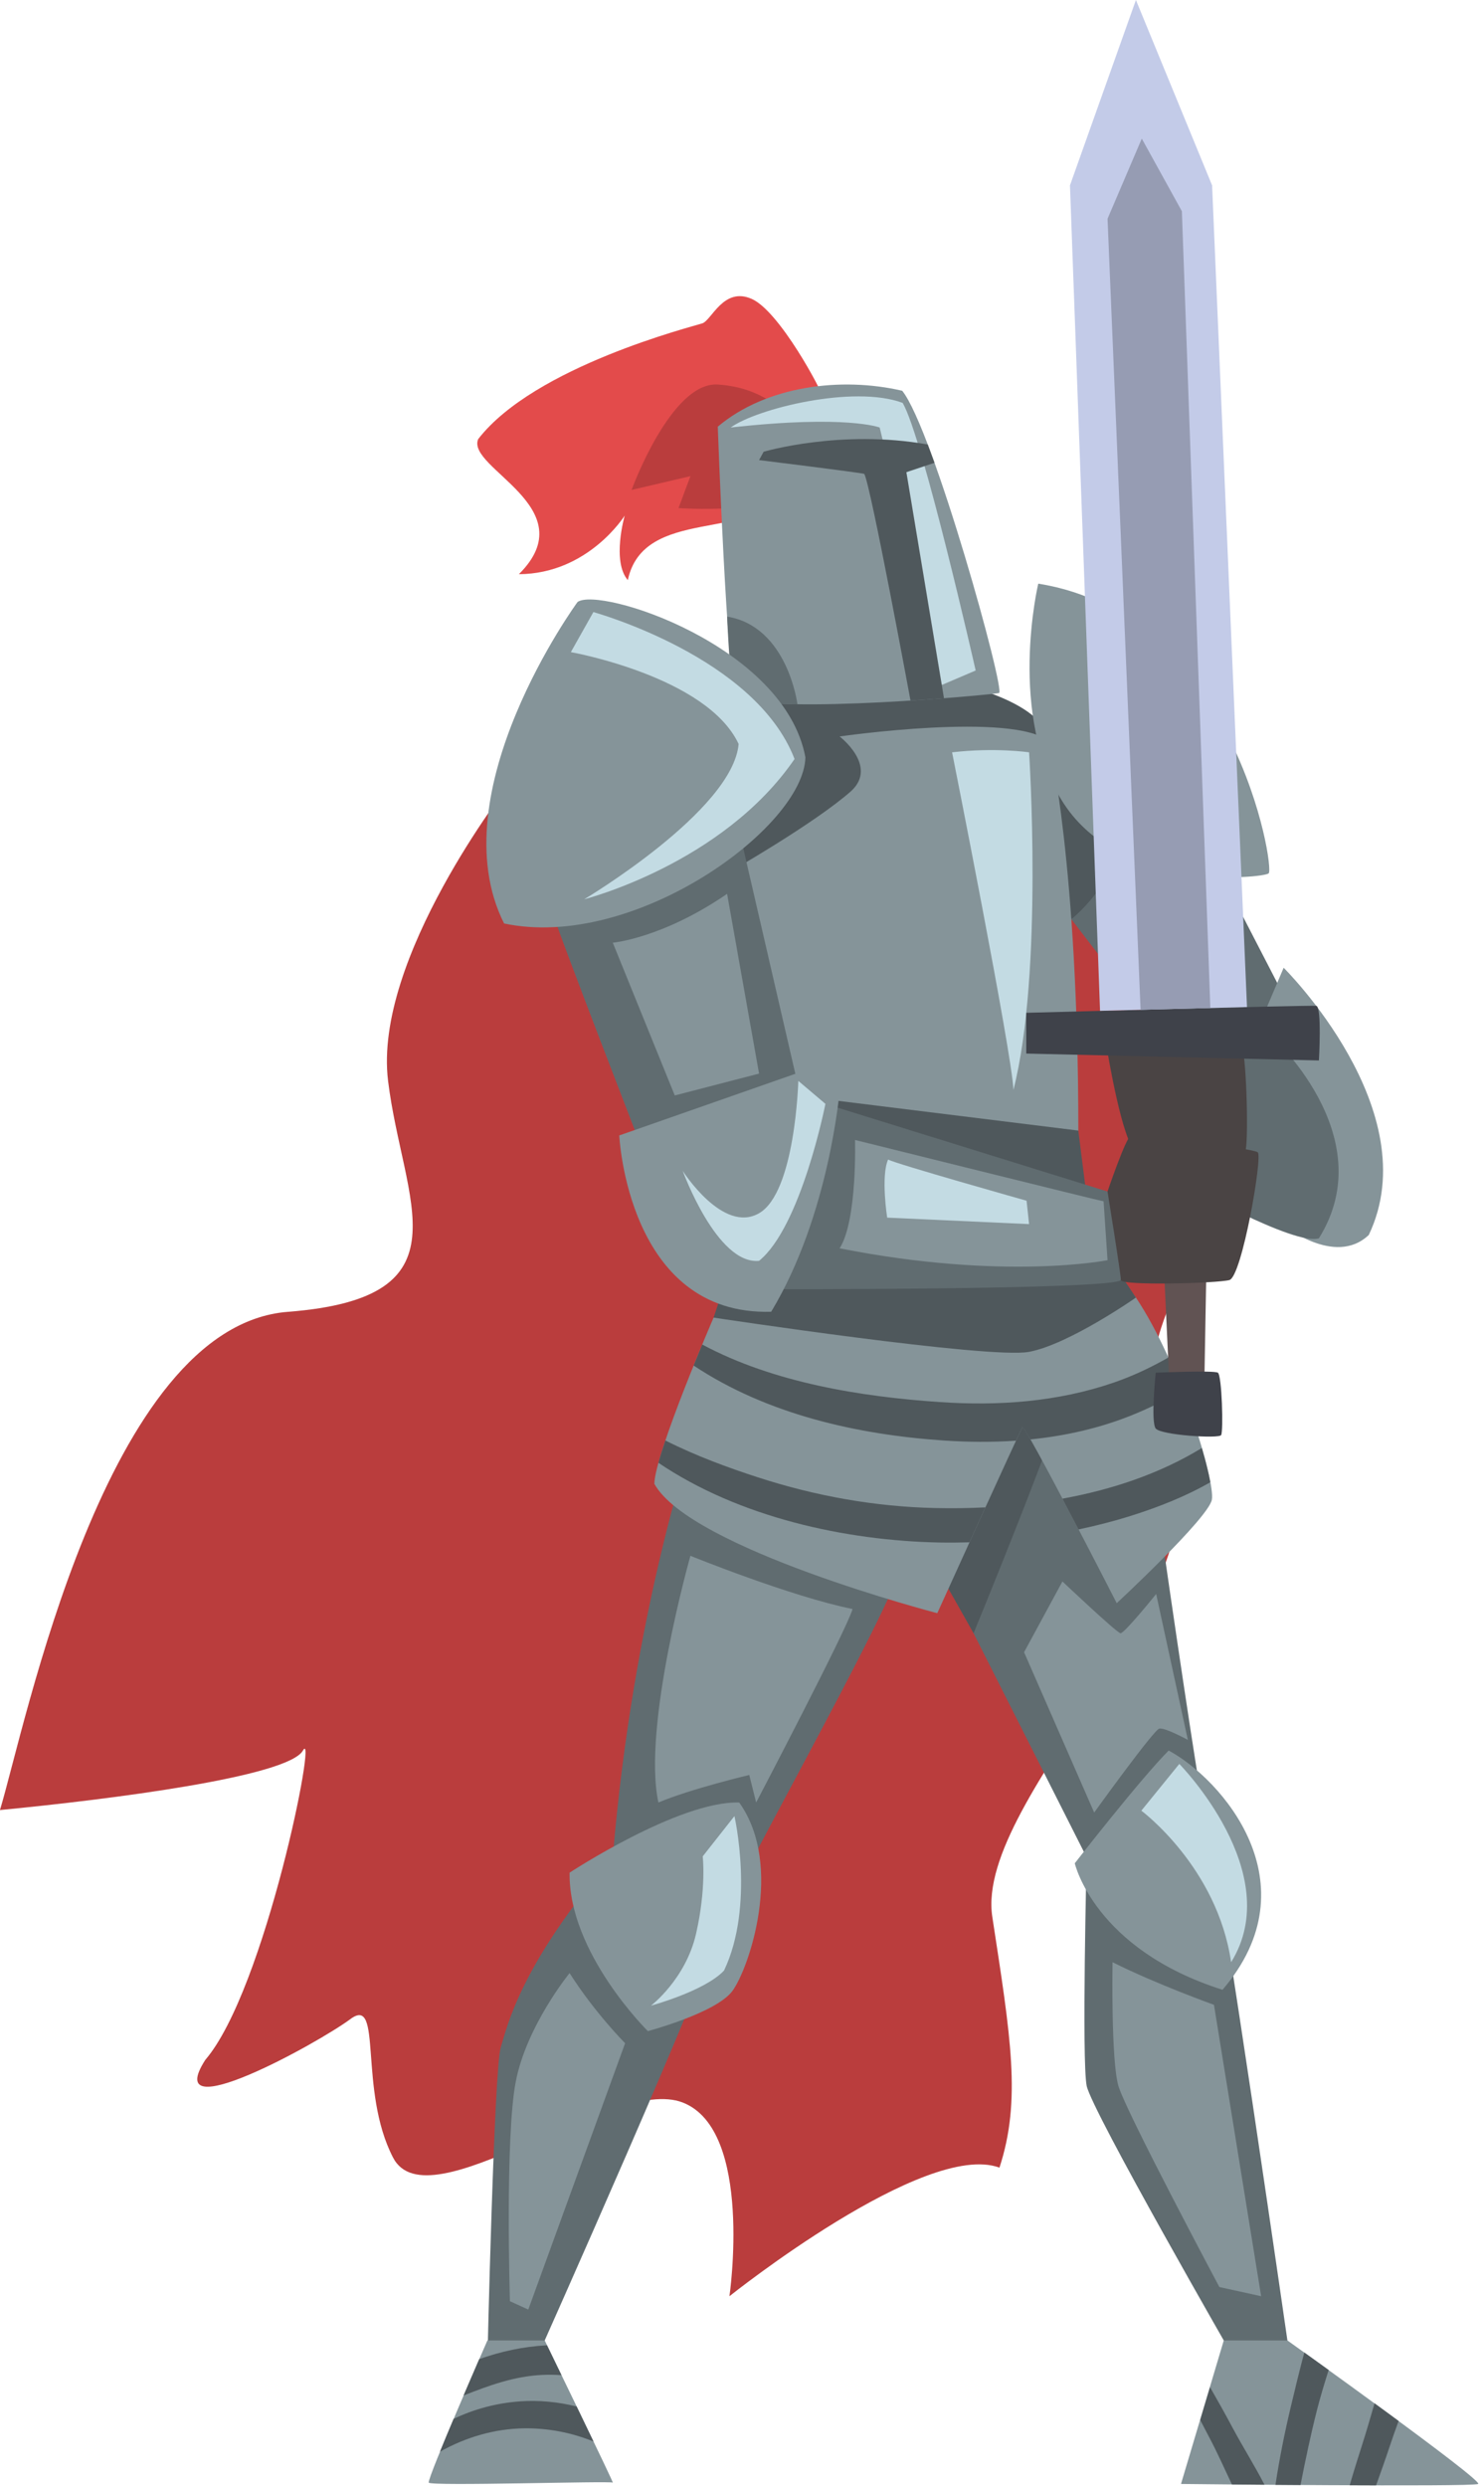 <?xml version="1.0" encoding="UTF-8"?><svg xmlns="http://www.w3.org/2000/svg" xmlns:xlink="http://www.w3.org/1999/xlink" height="2401.7" preserveAspectRatio="xMidYMid meet" version="1.0" viewBox="786.0 300.0 1433.6 2401.7" width="1433.6" zoomAndPan="magnify"><g><g><path d="M 1277.488 1057.926 C 1277.488 1057.926 1146.371 1225.645 1160.891 1343.754 C 1175.402 1461.887 1240.711 1553.133 1064.133 1566.762 C 887.551 1580.406 810.145 1968.648 785.957 2047.871 C 892.387 2037.59 1064.133 2015.82 1078.641 1990.418 C 1093.16 1965.02 1042.359 2221.43 984.309 2289.16 C 940.766 2356.891 1093.16 2273.031 1124.602 2249.648 C 1156.051 2226.262 1131.859 2318.18 1165.719 2383.488 C 1199.59 2448.801 1376.984 2303.668 1445.508 2330.281 C 1514.055 2356.891 1490.672 2517.34 1490.672 2517.34 C 1490.672 2517.34 1679.371 2366.559 1751.52 2393.168 C 1772.871 2327.859 1762.297 2266.75 1744.605 2150.961 C 1726.914 2035.168 1977.883 1828.488 1914.293 1701.18 C 1850.703 1573.863 1998.523 1498.613 1966.73 1321.812 C 1934.938 1145.012 1761.785 1002.582 1756.441 985.914 C 1751.094 969.23 1277.488 1057.926 1277.488 1057.926" fill="#ba3d3d"/></g><g><path d="M 1456.066 1687.258 C 1456.066 1687.258 1397.535 1855.164 1377.98 2093.531 C 1289.09 2196.43 1276.184 2256.102 1269.738 2277.062 C 1263.289 2298.031 1256.844 2579.43 1256.844 2579.43 L 1303.602 2579.43 C 1303.602 2579.43 1480.992 2181.922 1475.344 2173.852 C 1469.695 2165.793 1657.082 1837.883 1655.148 1812.633 C 1653.203 1787.383 1679.34 1783.742 1679.34 1783.742 L 1835.754 2093.531 C 1835.754 2093.531 1830.93 2289.961 1835.754 2314.152 C 1840.594 2338.34 1979.289 2579.43 1979.289 2579.43 L 2032.496 2579.43 C 2032.496 2579.43 1961.781 2088.391 1955.211 2080.32 C 1948.641 2072.262 1884.137 1614.41 1883.34 1606.281 C 1882.527 1598.152 1456.066 1687.258 1456.066 1687.258" fill="#606c70"/></g><g><path d="M 1683.375 1802.148 C 1685.793 1804.566 1726.508 1877.164 1726.508 1877.164 C 1726.508 1877.164 1817.141 1656.953 1812.336 1648.113 C 1807.543 1639.273 1703.453 1654.492 1703.453 1654.492 L 1683.375 1802.148" fill="#4f585c"/></g><g><path d="M 1580.57 682.766 C 1580.57 678.766 1539.445 600.754 1512.223 588.652 C 1485.02 576.566 1473.527 609.215 1464.461 612.246 C 1455.391 615.266 1302.391 653.684 1247.969 723.977 C 1235.867 751.93 1351.98 790.109 1287.281 854.473 C 1354.398 854.129 1389.469 797.898 1389.469 797.898 C 1389.469 797.898 1376.777 842.043 1392.5 860.18 C 1407.617 788.832 1514.172 823.086 1544.293 774.914 C 1574.398 726.742 1580.57 682.766 1580.57 682.766" fill="#e34b4b"/></g><g><path d="M 1545.496 700.535 C 1545.496 700.535 1524.527 674.16 1479.387 671.312 C 1434.215 668.48 1396.129 773.098 1396.129 773.098 L 1452.965 759.797 L 1441.48 790.637 C 1441.48 790.637 1535.613 797.285 1553.562 771.281 C 1571.5 745.277 1545.496 700.535 1545.496 700.535" fill="#ba3d3d"/></g><g><path d="M 1955.211 1124.047 L 2051.047 1309.5 L 1960.738 1369.367 L 1812.332 1176.457 L 1793.027 1041.805 L 1955.211 1124.047" fill="#606c70"/></g><g><path d="M 1820.934 1187.637 C 1820.934 1187.637 1882.531 1139.359 1862.363 1081.32 C 1842.219 1023.266 1788.18 1029.719 1788.18 1029.719 L 1820.934 1187.637" fill="#4f585c"/></g><g><path d="M 1990.633 1317.895 L 2026.051 1234.516 C 2026.051 1234.516 2165.535 1372.395 2108.301 1492.535 C 2075.234 1523.969 2024.43 1482.051 2024.43 1482.051 L 1990.633 1317.895" fill="#859499"/></g><g><path d="M 1923.277 1381.465 L 2011.742 1297.984 C 2011.742 1297.984 2122.406 1395.969 2060.113 1495.746 C 2037.133 1503.613 1928.852 1442.543 1928.852 1442.543 L 1923.277 1381.465" fill="#606c70"/></g><g><path d="M 1475.355 1572.344 C 1475.355 1572.344 1418.914 1702.961 1418.098 1732.805 C 1452.777 1795.691 1691.445 1857.777 1691.445 1857.777 C 1691.445 1857.777 1771.262 1681.824 1773.691 1678.289 C 1776.105 1674.754 1864.797 1848.105 1864.797 1848.105 C 1864.797 1848.105 1953.5 1765.859 1956.711 1748.113 C 1959.945 1730.391 1926.891 1618.312 1883.352 1552.996 C 1839.797 1487.68 1475.355 1572.344 1475.355 1572.344" fill="#859499"/></g><g><path d="M 1799.473 1016 C 1799.473 1016 1827.703 1134.531 1827.703 1391.746 C 1755.125 1454.633 1540.895 1391.746 1540.895 1391.746 C 1540.895 1391.746 1457.613 1159.52 1458.41 1103.09 C 1459.219 1046.645 1697.078 904.734 1799.473 1016" fill="#859499"/></g><g><path d="M 1490.664 1526.391 L 1475.344 1572.352 C 1475.344 1572.352 1741.426 1612.676 1780.121 1605.418 C 1818.828 1598.152 1883.336 1553.008 1883.336 1553.008 L 1839.797 1487.695 L 1827.691 1391.746 L 1553.555 1357.824 L 1490.664 1526.391" fill="#4f585c"/></g><g><path d="M 1488.402 1143.406 C 1488.402 1143.406 1573.352 1095.02 1608.602 1063.578 C 1634.18 1039.391 1597.09 1011.168 1597.09 1011.168 C 1597.09 1011.168 1764.801 986.98 1799.473 1016.004 C 1794.641 975.695 1703.312 958.246 1703.312 958.246 L 1490.668 961.453 L 1488.402 1143.406" fill="#4f585c"/></g><g><path d="M 1318.914 1178.078 C 1318.914 1184.527 1414.062 1429.637 1414.062 1429.637 L 1519.289 1544.941 C 1519.289 1544.941 1861.559 1545.742 1868.809 1536.074 C 1876.07 1526.391 1855.914 1450.605 1855.914 1450.605 L 1583.387 1365.945 L 1556.375 1345.789 L 1500.328 1103.086 L 1318.914 1178.078" fill="#606c70"/></g><g><path d="M 1479.391 712.016 C 1479.391 712.016 1488.246 956.328 1497.121 973.258 C 1536.637 990.199 1744.66 970.848 1751.109 969.23 C 1757.559 967.625 1687.398 714.438 1657.57 677.344 C 1598.715 663.641 1526.145 672.512 1479.391 712.016" fill="#859499"/></g><g><path d="M 1728.535 947.461 C 1728.535 947.461 1677.336 721.684 1657.98 689.043 C 1610.391 671.398 1516.875 694.684 1491.891 712.828 C 1603.949 700.328 1635.809 712.828 1635.809 712.828 L 1695.809 961.445 L 1728.535 947.461" fill="#c3dbe3"/></g><g><path d="M 1665.586 976.535 C 1665.586 976.535 1626.926 767.25 1620.879 757.574 C 1614.023 755.977 1519.297 744.281 1519.297 744.281 L 1523.711 736.215 C 1523.711 736.215 1598.473 714.188 1682.246 729.234 C 1682.684 730.367 1688.77 746.902 1688.77 746.902 L 1661.605 755.977 L 1697.926 974.25 L 1665.586 976.535" fill="#4f585c"/></g><g><path d="M 1488.395 895.395 C 1488.395 895.395 1491.883 974.152 1496.312 976.531 C 1500.738 978.906 1556.375 980.172 1556.375 980.172 C 1556.375 980.172 1547.016 905 1488.395 895.395" fill="#606c70"/></g><g><path d="M 1343.922 881.336 C 1343.922 881.336 1209.273 1065.176 1272.965 1191.762 C 1398.75 1218.375 1562.441 1099.043 1564.051 1031.32 C 1543.887 923.27 1364.883 866.02 1343.922 881.336" fill="#859499"/></g><g><path d="M 1359.242 891.023 C 1361.66 891.828 1515.656 934.562 1553.566 1032.934 C 1483.941 1134.477 1350.367 1168.387 1350.367 1168.387 C 1350.367 1168.387 1493.891 1082.93 1499.535 1018.418 C 1468.895 953.102 1337.465 929.723 1337.465 929.723 L 1359.242 891.023" fill="#c3dbe3"/></g><g><path d="M 1570.492 1331.254 L 1384.23 1396.438 C 1384.23 1396.438 1392.309 1570.734 1530.988 1566.703 C 1587.426 1473.168 1597.102 1353.031 1597.102 1353.031 L 1570.492 1331.254" fill="#859499"/></g><g><path d="M 1852.094 1460.066 C 1850.281 1460.066 1612.008 1400.812 1612.008 1400.812 C 1612.008 1400.812 1614.227 1478.82 1597.102 1505.43 C 1755.938 1536.875 1855.918 1516.918 1855.918 1516.918 L 1852.094 1460.066" fill="#859499"/></g><g><path d="M 1488.398 1163.152 L 1519.285 1336.719 L 1437.844 1357.824 L 1377.973 1210.324 C 1377.973 1210.324 1425.855 1206.086 1488.398 1163.152" fill="#859499"/></g><g><path d="M 1557.195 1343.758 L 1583.387 1365.938 C 1583.387 1365.938 1560.008 1484.457 1519.293 1517.52 C 1478.566 1521.543 1445.516 1430.633 1445.516 1430.633 C 1445.516 1430.633 1484.227 1491.723 1519.293 1471.562 C 1554.359 1451.391 1557.195 1343.758 1557.195 1343.758" fill="#c3dbe3"/></g><g><path d="M 1777.699 1459.473 C 1777.699 1459.473 1649.855 1423.457 1643.938 1419.699 C 1636.809 1435.883 1643.043 1475.801 1643.043 1475.801 L 1780.121 1482.059 L 1777.699 1459.473" fill="#c3dbe3"/></g><g><path d="M 1705.75 1026.48 C 1705.75 1026.48 1763.801 1317.953 1765.016 1352.422 C 1794.047 1238.734 1780.141 1026.48 1780.141 1026.48 C 1780.141 1026.48 1747.477 1021.637 1705.75 1026.48" fill="#c3dbe3"/></g><g><path d="M 1689.195 1756.234 C 1630.961 1754.934 1573.598 1744.582 1518.242 1726.613 C 1489.676 1717.359 1458.117 1705.824 1428.766 1690.992 C 1426.121 1698.797 1423.816 1706.121 1422.047 1712.551 C 1500.242 1765.395 1603.016 1787.688 1693.152 1789.531 C 1702.941 1789.723 1712.738 1789.617 1722.535 1789.352 C 1727.559 1778.293 1732.793 1766.832 1737.922 1755.594 C 1721.492 1756.414 1705.18 1756.598 1689.195 1756.234" fill="#4f585c"/></g><g><path d="M 1456.074 1618.621 C 1526.566 1665.492 1613.5 1685.387 1698.305 1691.066 C 1721.266 1692.602 1744.445 1692.781 1767.488 1691.195 C 1771.012 1683.625 1773.258 1678.906 1773.637 1678.363 C 1774.039 1677.758 1776.926 1682.254 1781.387 1689.988 C 1815.297 1686.559 1848.695 1679.094 1880.359 1666.203 C 1894.957 1660.254 1911.703 1652.293 1927.93 1642.512 C 1923.828 1632.008 1919.367 1621.387 1914.625 1610.918 C 1897.879 1620.465 1880.383 1628.742 1862.145 1635.023 C 1807.715 1653.762 1750.516 1657.805 1693.375 1653.879 C 1618.066 1648.699 1533.523 1635.367 1464.375 1598.336 C 1461.855 1604.414 1459.031 1611.273 1456.074 1618.621" fill="#4f585c"/></g><g><path d="M 1955.219 1731.328 C 1953.586 1722.535 1950.805 1711.176 1947.023 1698.246 C 1906.555 1723.039 1860.133 1738.5 1812.344 1747.184 C 1817.512 1756.984 1822.789 1767.074 1827.914 1776.91 C 1845.547 1773.168 1863.012 1768.68 1880.164 1763.223 C 1905.27 1755.234 1931.395 1745.027 1955.219 1731.328" fill="#4f585c"/></g><g><path d="M 1789 863.609 C 1789 863.609 1758.355 991.805 1813.992 1076.473 C 1869.633 1161.129 2005.09 1148.234 2011.539 1143.398 C 2017.984 1138.559 1977.672 893.438 1789 863.609" fill="#859499"/></g><g><path d="M 1900.27 1307.082 L 1915.586 1635.246 L 1949.449 1635.246 L 1955.219 1307.082 L 1900.27 1307.082" fill="#615353"/></g><g><path d="M 1855.918 1450.602 C 1855.918 1450.602 1873.652 1398.188 1878.488 1396.59 C 1883.336 1394.965 1996.211 1408.672 2001.059 1412.711 C 2005.895 1416.734 1985.738 1532.844 1973.641 1536.078 C 1961.543 1539.289 1868.816 1541.715 1868.816 1536.078 C 1868.816 1530.43 1855.918 1450.602 1855.918 1450.602" fill="#4a4444"/></g><g><path d="M 1855.922 1315.953 C 1855.922 1315.953 1870.43 1403.832 1883.336 1411.898 C 1896.23 1419.965 1985.734 1419.156 1988.961 1411.898 C 1992.188 1404.637 1990.574 1326.43 1985.734 1308.695 C 1980.895 1290.949 1856.73 1296.594 1855.922 1315.953" fill="#4a4444"/></g><g><path d="M 1777.414 1278.023 C 1777.414 1278.023 2051.863 1270.52 2057.496 1271.266 C 2063.141 1272 2060.113 1324.023 2060.113 1324.023 L 1777.414 1317.363 L 1777.414 1278.023" fill="#3f424a"/></g><g><path d="M 1902.461 1625.527 C 1902.461 1625.527 1958.602 1623.137 1962.504 1625.527 C 1966.414 1627.918 1967.949 1682.234 1965.652 1685.82 C 1963.371 1689.418 1907.414 1685.82 1902.461 1679.434 C 1897.512 1673.035 1902.461 1625.527 1902.461 1625.527" fill="#3f424a"/></g><g><path d="M 1848.688 1276.109 L 1819.633 478.996 L 1883.34 300.004 L 1956.934 478.996 L 1990.645 1272.48 L 1848.688 1276.109" fill="#c3cbe8"/></g><g><path d="M 1887.859 1275.102 L 1855.93 511.25 L 1889.008 433.844 L 1927.75 503.996 L 1955.223 1273.355 L 1887.859 1275.102" fill="#969cb3"/></g><g><path d="M 1256.84 2560.07 C 1256.84 2560.07 1198.379 2693.719 1200.191 2697.352 C 1202.012 2700.98 1376.172 2695.531 1377.98 2697.352 C 1379.801 2699.16 1312.219 2560.07 1312.219 2560.07 L 1256.84 2560.07" fill="#859499"/></g><g><path d="M 1968.203 2560.07 L 1926.887 2698.629 C 1926.887 2698.629 2208.281 2701.719 2213.922 2698.629 C 2219.57 2695.531 2029.711 2560.07 2029.711 2560.07 L 1968.203 2560.07" fill="#859499"/></g><g><path d="M 1336.262 2108.34 C 1336.262 2108.34 1442.09 2038.801 1500.141 2040.609 C 1543.68 2101.691 1509.211 2201.469 1493.488 2222.641 C 1477.762 2243.801 1411.852 2261.34 1411.852 2261.34 C 1411.852 2261.34 1335.051 2185.75 1336.262 2108.34" fill="#859499"/></g><g><path d="M 1824.273 2099.27 C 1824.273 2099.27 1887.77 2017.629 1914.98 1990.418 C 1965.785 2017.629 2055.285 2118.617 1966.996 2221.43 C 1843.023 2182.117 1824.273 2099.27 1824.273 2099.27" fill="#859499"/></g><g><path d="M 1452.969 1802.352 C 1452.969 1802.352 1406.219 1967.371 1422.039 2040.578 C 1453.578 2027.309 1509.82 2014 1509.82 2014 L 1516.469 2040.578 C 1516.469 2040.578 1604.539 1872.5 1609.602 1853.75 C 1549.73 1841.66 1452.969 1802.352 1452.969 1802.352" fill="#859499"/></g><g><path d="M 1812.348 1827.137 L 1775.289 1895.477 L 1843.023 2050.285 C 1843.023 2050.285 1900.469 1970.457 1905.914 1969.246 C 1911.371 1968.035 1933.508 1980.137 1933.508 1980.137 L 1902.902 1839.234 C 1902.902 1839.234 1872.062 1877.574 1868.43 1877.156 C 1864.801 1876.727 1812.348 1827.137 1812.348 1827.137" fill="#859499"/></g><g><path d="M 1336.238 2205.301 C 1336.238 2205.301 1294.73 2256.102 1284.25 2310.121 C 1273.77 2364.141 1278.609 2522.18 1278.609 2522.18 L 1296.352 2530.238 L 1389.879 2273.031 C 1389.879 2273.031 1360.82 2244 1336.238 2205.301" fill="#859499"/></g><g><path d="M 1860.762 2194.82 C 1860.762 2194.82 1859.152 2289.16 1866.395 2314.152 C 1873.66 2339.152 1963.965 2508.469 1963.965 2508.469 L 2004.297 2517.34 L 1958.727 2235.941 C 1958.727 2235.941 1903.492 2216.191 1860.762 2194.82" fill="#859499"/></g><g><path d="M 1495.5 2053.711 C 1495.5 2053.711 1515.262 2140.391 1485.43 2202.879 C 1466.879 2222.641 1414.871 2236.75 1414.871 2236.75 C 1414.871 2236.75 1448.301 2211.352 1458.398 2167.398 C 1468.488 2123.461 1464.859 2092.59 1464.859 2092.59 L 1495.5 2053.711" fill="#c3dbe3"/></g><g><path d="M 1925.258 2003.32 C 1925.258 2003.32 2028.957 2108.539 1975.297 2194.82 C 1961.953 2102.898 1888.574 2048.469 1888.574 2048.469 L 1925.258 2003.32" fill="#c3dbe3"/></g><g><path d="M 2113.879 2620.758 C 2110.129 2633.418 2106.59 2646.039 2102.734 2658.098 C 2098.289 2672.008 2093.898 2685.918 2089.848 2699.918 C 2098.488 2699.949 2107.023 2699.98 2115.348 2700 C 2119.805 2687.539 2124.289 2675.109 2128.418 2662.59 C 2131.094 2654.449 2134.082 2646.168 2137.125 2637.801 C 2129.441 2632.141 2121.629 2626.41 2113.879 2620.758" fill="#4f585c"/></g><g><path d="M 1954.906 2605.152 L 1945.445 2636.879 C 1948.465 2642.641 1951.418 2648.441 1954.473 2654.191 C 1961.875 2668.062 1968.75 2683.691 1976.113 2699.129 C 1985.707 2699.219 1996.312 2699.312 2007.559 2699.402 C 1997.926 2680.73 1986.422 2662.512 1977.109 2645.082 C 1969.93 2631.609 1962.492 2618.332 1954.906 2605.152" fill="#4f585c"/></g><g><path d="M 2042.352 2699.648 C 2047.023 2675.719 2052.039 2651.848 2058.016 2628.199 C 2061.383 2614.898 2065.367 2601.73 2069.547 2588.598 C 2060.492 2582.07 2052.48 2576.301 2046.031 2571.688 C 2041.297 2589.078 2037.168 2606.52 2033.133 2623.379 C 2027.102 2648.578 2022.008 2673.949 2018.148 2699.48 C 2026.023 2699.539 2034.109 2699.602 2042.352 2699.648" fill="#4f585c"/></g><g><path d="M 1233.789 2613.238 C 1258.16 2603.609 1282.57 2594.621 1309.941 2593.328 C 1316.109 2593.051 1322.289 2593.141 1328.43 2593.578 C 1322.301 2580.91 1317.238 2570.48 1314.469 2564.781 C 1314.102 2564.789 1313.699 2564.801 1313.34 2564.82 C 1292.078 2565.91 1270.059 2570.578 1248.941 2578.078 C 1244.82 2587.59 1239.461 2599.988 1233.789 2613.238" fill="#4f585c"/></g><g><path d="M 1292.672 2644.91 C 1315.48 2644.66 1338.23 2649.02 1359.352 2657.648 C 1354.27 2647.059 1348.629 2635.371 1343.059 2623.828 C 1325.148 2619.379 1306.551 2617.57 1288.219 2618.891 C 1265.41 2620.539 1243.898 2626.379 1224.199 2635.781 C 1219.449 2647.031 1214.871 2657.988 1210.988 2667.512 C 1235.879 2653.52 1263.879 2645.219 1292.672 2644.91" fill="#4f585c"/></g></g></svg>
